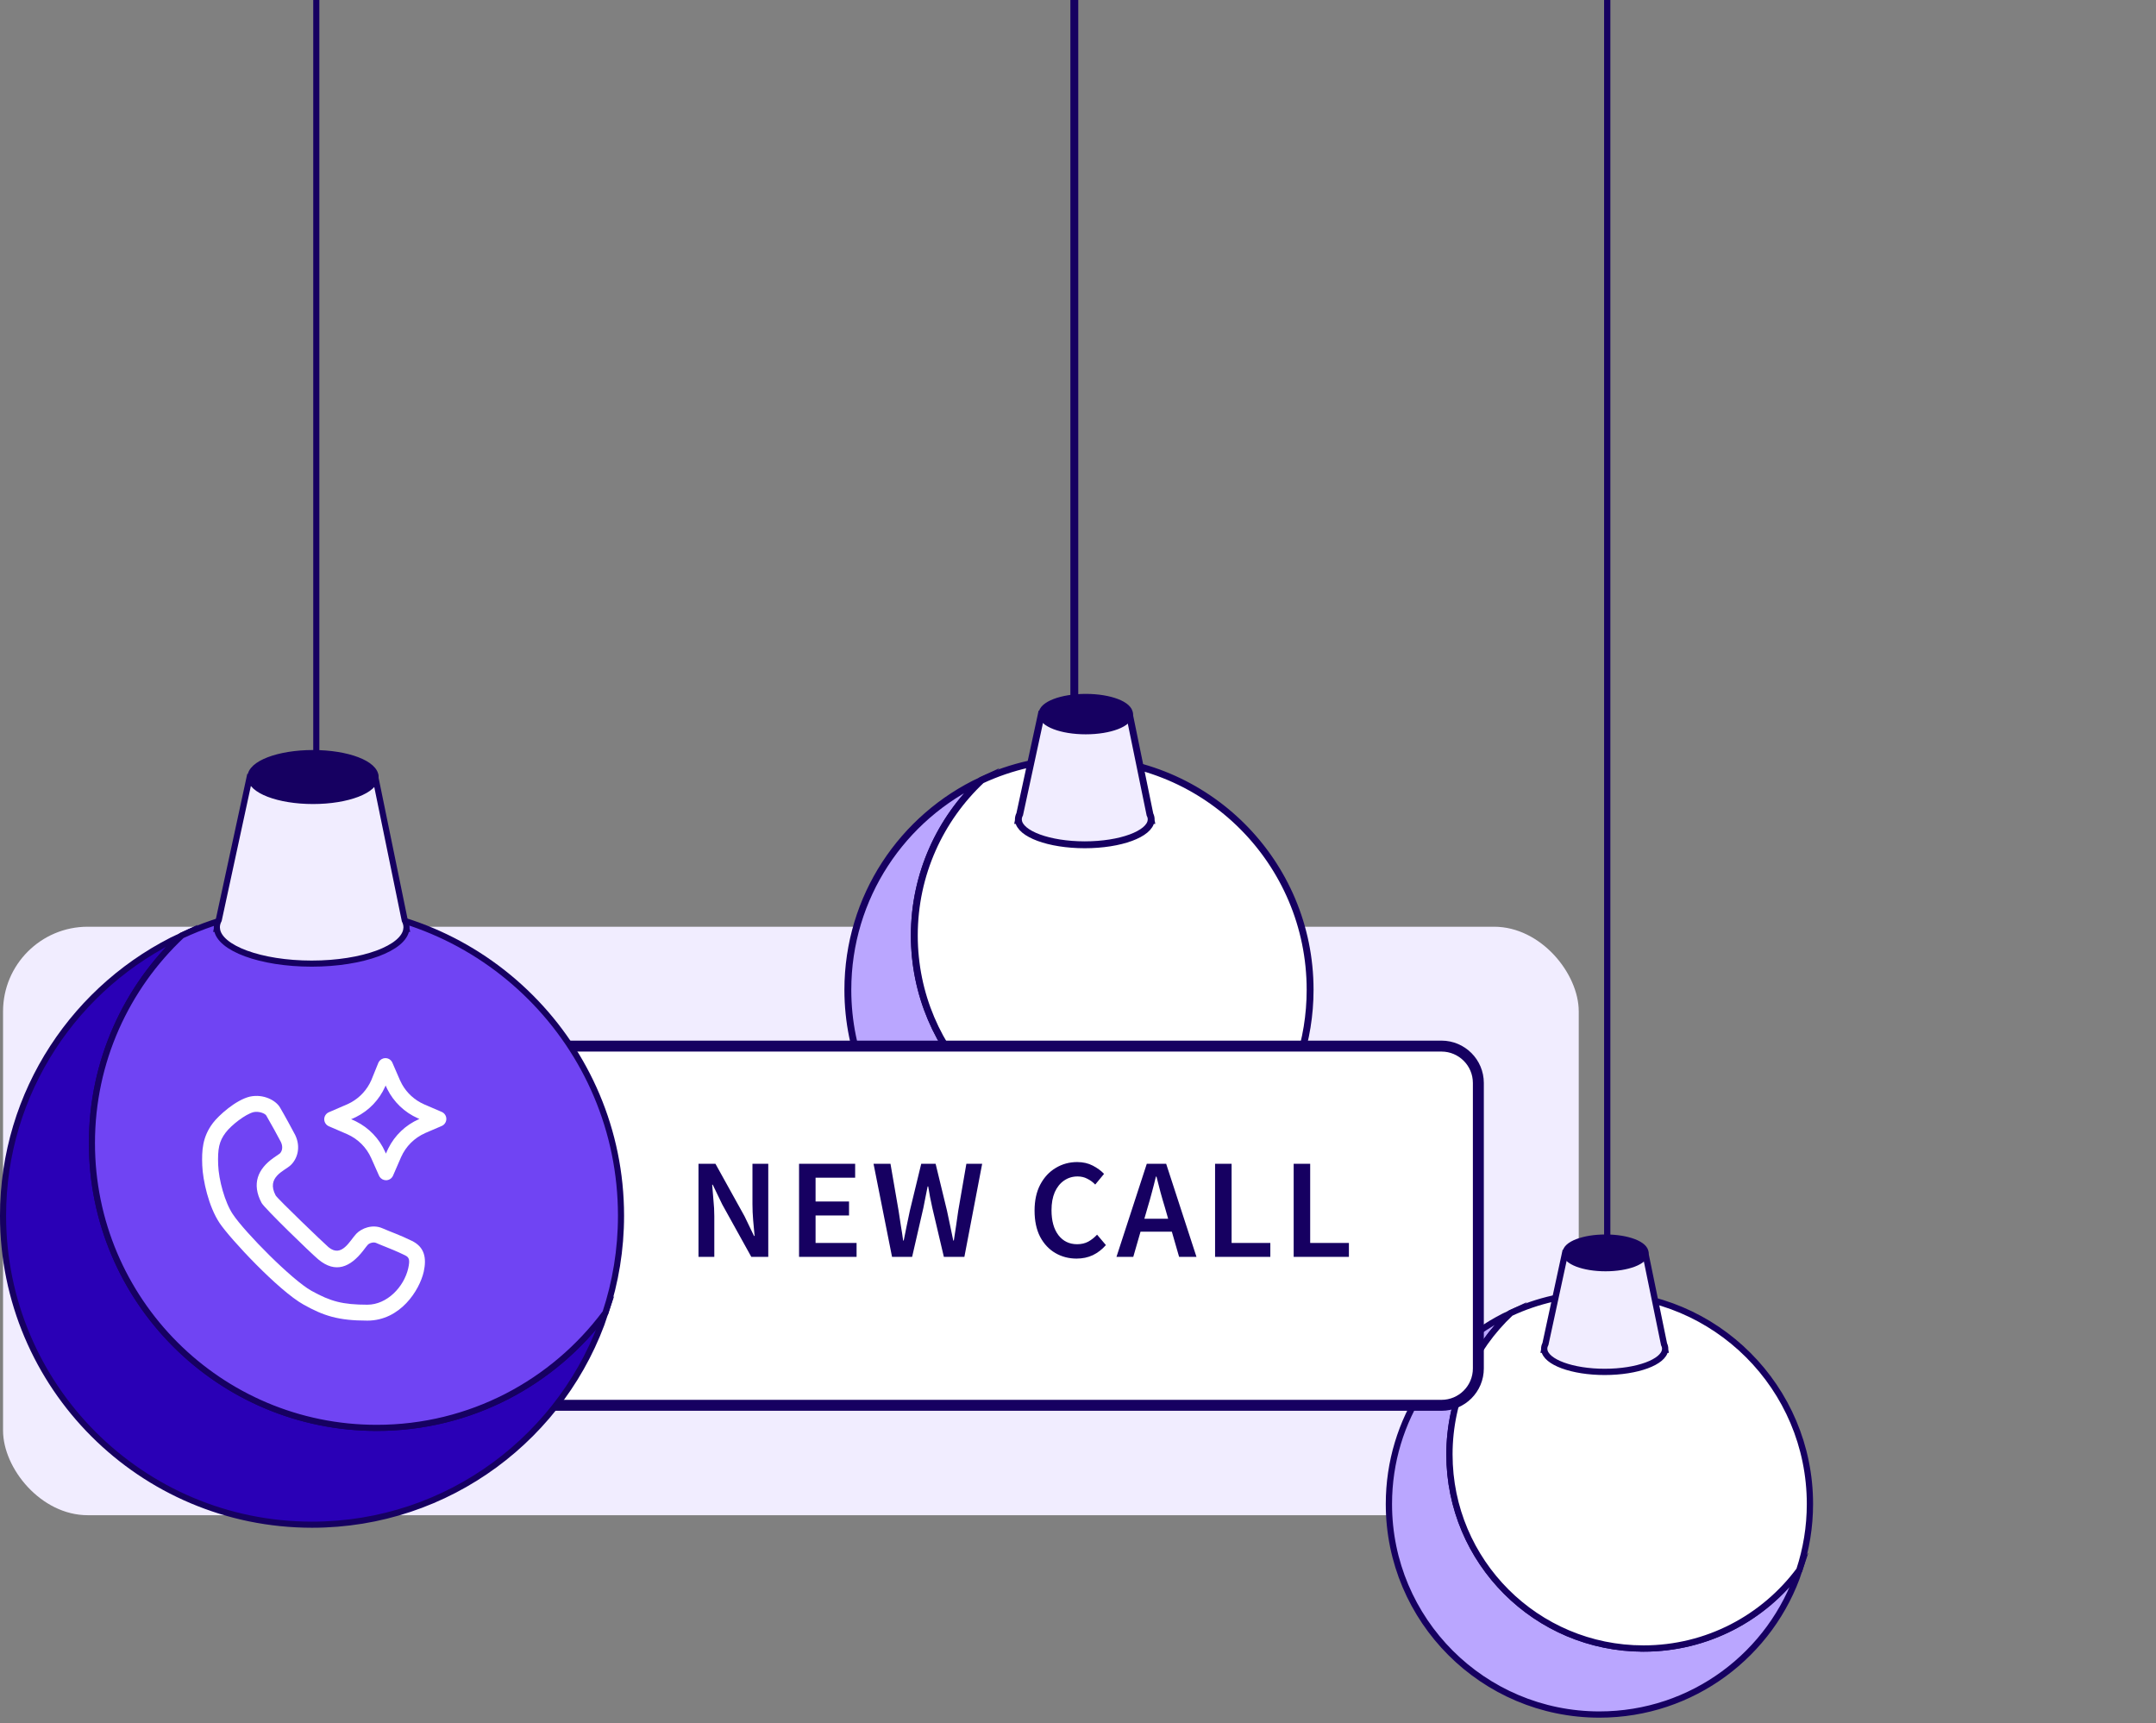 <svg width="254" height="203" viewBox="0 0 254 203" fill="none" xmlns="http://www.w3.org/2000/svg">
<rect x="0" y="0" width="254" height="203" fill="#808080" stroke="none"/>
<rect x="0.359" y="109.183" width="185.634" height="69.333" rx="9.978" fill="#F1EDFF"/>
<path d="M132.815 135.315C118.954 135.315 107.718 124.078 107.718 110.217C107.718 103.004 110.762 96.501 115.635 91.924C106.335 96.255 99.886 105.682 99.886 116.619C99.886 131.658 112.077 143.849 127.116 143.849C139.166 143.849 149.387 136.021 152.974 125.173C148.4 131.328 141.074 135.317 132.815 135.317V135.315Z" fill="#BAA6FF" stroke="#160061" stroke-width="0.81" stroke-miterlimit="10"/>
<path d="M107.717 110.215C107.717 124.077 118.953 135.313 132.814 135.313C141.073 135.313 148.397 131.324 152.973 125.169C153.861 122.479 154.345 119.604 154.345 116.615C154.345 101.576 142.154 89.385 127.115 89.385C123.013 89.385 119.122 90.295 115.634 91.918C110.761 96.495 107.717 102.998 107.717 110.211V110.215Z" fill="white" stroke="#160061" stroke-width="0.81" stroke-miterlimit="10"/>
<path d="M135.615 96.632C135.617 96.6 135.621 96.565 135.621 96.533C135.621 96.337 135.571 96.147 135.477 95.96L133.05 84.136H122.685L120.133 95.93C120.029 96.124 119.975 96.327 119.975 96.533C119.975 96.567 119.979 96.6 119.981 96.633L119.975 96.664H119.983C120.161 98.257 123.591 99.53 127.798 99.53C132.005 99.53 135.435 98.259 135.613 96.664H135.621L135.615 96.632Z" fill="#F1EDFF" stroke="#160061" stroke-width="0.81" stroke-miterlimit="10"/>
<path d="M127.911 86.109C130.761 86.109 133.071 85.224 133.071 84.133C133.071 83.041 130.761 82.156 127.911 82.156C125.062 82.156 122.752 83.041 122.752 84.133C122.752 85.224 125.062 86.109 127.911 86.109Z" fill="#160061" stroke="#160061" stroke-width="0.81" stroke-miterlimit="10"/>
<path d="M126.567 83.52L126.567 -6" stroke="#160061" stroke-width="0.928" stroke-miterlimit="10"/>
<path d="M193.621 194.227C180.996 194.227 170.762 183.992 170.762 171.367C170.762 164.797 173.535 158.874 177.973 154.705C169.502 158.65 163.628 167.237 163.628 177.198C163.628 190.896 174.732 202 188.43 202C199.405 202 208.715 194.87 211.982 184.989C207.816 190.595 201.143 194.228 193.621 194.228V194.227Z" fill="#BAA6FF" stroke="#160061" stroke-width="0.738" stroke-miterlimit="10"/>
<path d="M170.76 171.362C170.76 183.987 180.994 194.221 193.619 194.221C201.141 194.221 207.812 190.588 211.98 184.981C212.789 182.532 213.23 179.913 213.23 177.19C213.23 163.493 202.126 152.389 188.428 152.389C184.692 152.389 181.148 153.217 177.971 154.696C173.533 158.865 170.76 164.788 170.76 171.358V171.362Z" fill="white" stroke="#160061" stroke-width="0.738" stroke-miterlimit="10"/>
<path d="M196.17 158.991C196.172 158.962 196.175 158.931 196.175 158.901C196.175 158.722 196.13 158.549 196.044 158.379L193.833 147.609H184.392L182.068 158.352C181.973 158.529 181.924 158.713 181.924 158.901C181.924 158.932 181.927 158.962 181.929 158.993L181.924 159.02H181.931C182.094 160.471 185.217 161.631 189.05 161.631C192.882 161.631 196.005 160.473 196.168 159.02H196.175L196.17 158.991Z" fill="#F1EDFF" stroke="#160061" stroke-width="0.738" stroke-miterlimit="10"/>
<path d="M189.152 149.409C191.748 149.409 193.852 148.603 193.852 147.609C193.852 146.615 191.748 145.809 189.152 145.809C186.557 145.809 184.453 146.615 184.453 147.609C184.453 148.603 186.557 149.409 189.152 149.409Z" fill="#160061" stroke="#160061" stroke-width="0.738" stroke-miterlimit="10"/>
<path d="M189.349 147.204L189.349 -6" stroke="#160061" stroke-width="0.738" stroke-miterlimit="10"/>
<path d="M42.252 123.247H169.821C172.22 123.247 174.166 125.192 174.166 127.591V161.226C174.166 163.625 172.22 165.569 169.821 165.569H42.252C39.853 165.569 37.908 163.625 37.908 161.226V127.591C37.908 125.192 39.853 123.247 42.252 123.247Z" fill="white" stroke="#160061" stroke-width="1.29"/>
<path d="M82.291 148.081V137.111H84.287L87.709 143.284L88.833 145.615H88.9C88.855 145.056 88.799 144.447 88.732 143.787C88.676 143.127 88.648 142.49 88.648 141.875V137.111H90.51V148.081H88.514L85.092 141.908L83.968 139.577H83.901C83.946 140.158 83.996 140.768 84.052 141.405C84.119 142.042 84.153 142.669 84.153 143.284V148.081H82.291ZM94.137 148.081V137.111H100.746V138.755H96.083V141.556H100.025V143.2H96.083V146.437H100.914V148.081H94.137ZM105.092 148.081L102.912 137.111H104.908L105.864 142.646C105.953 143.228 106.043 143.815 106.132 144.408C106.233 144.989 106.323 145.571 106.401 146.152H106.468C106.591 145.571 106.708 144.989 106.82 144.408C106.943 143.815 107.066 143.228 107.189 142.646L108.531 137.111H110.225L111.567 142.646C111.69 143.217 111.813 143.798 111.936 144.391C112.059 144.972 112.182 145.559 112.305 146.152H112.372C112.462 145.559 112.551 144.972 112.641 144.391C112.73 143.809 112.814 143.228 112.892 142.646L113.849 137.111H115.71L113.614 148.081H111.198L109.839 142.311C109.75 141.886 109.661 141.461 109.571 141.036C109.493 140.611 109.42 140.192 109.353 139.778H109.286C109.208 140.192 109.124 140.611 109.034 141.036C108.956 141.461 108.872 141.886 108.783 142.311L107.458 148.081H105.092ZM126.832 148.282C125.915 148.282 125.082 148.064 124.332 147.628C123.583 147.192 122.985 146.555 122.538 145.716C122.101 144.866 121.883 143.837 121.883 142.629C121.883 141.433 122.107 140.41 122.554 139.56C123.013 138.699 123.622 138.045 124.383 137.597C125.143 137.139 125.982 136.909 126.899 136.909C127.592 136.909 128.207 137.049 128.744 137.329C129.281 137.608 129.722 137.933 130.069 138.302L129.029 139.56C128.75 139.269 128.436 139.04 128.09 138.872C127.754 138.693 127.374 138.604 126.949 138.604C126.356 138.604 125.825 138.766 125.356 139.09C124.897 139.403 124.534 139.856 124.265 140.449C124.008 141.042 123.879 141.752 123.879 142.579C123.879 143.832 124.153 144.816 124.701 145.531C125.249 146.236 125.982 146.588 126.899 146.588C127.391 146.588 127.827 146.488 128.207 146.286C128.587 146.074 128.934 145.8 129.247 145.464L130.287 146.689C129.84 147.203 129.325 147.6 128.744 147.88C128.174 148.148 127.536 148.282 126.832 148.282ZM135.205 142.244L134.819 143.586H137.62L137.235 142.244C137.056 141.662 136.882 141.064 136.715 140.449C136.558 139.834 136.401 139.224 136.245 138.62H136.178C136.032 139.235 135.876 139.851 135.708 140.466C135.552 141.069 135.384 141.662 135.205 142.244ZM131.531 148.081L135.104 137.111H137.386L140.958 148.081H138.912L138.056 145.112H134.366L133.511 148.081H131.531ZM143.149 148.081V137.111H145.095V146.437H149.658V148.081H143.149ZM152.408 148.081V137.111H154.354V146.437H158.916V148.081H152.408Z" fill="#160061"/>
<path d="M44.38 168.225C25.85 168.225 10.829 153.204 10.829 134.674C10.829 125.032 14.899 116.339 21.414 110.22C8.98 116.01 0.359 128.612 0.359 143.232C0.359 163.336 16.657 179.633 36.761 179.633C52.869 179.633 66.533 169.169 71.327 154.667C65.213 162.895 55.419 168.228 44.38 168.228V168.225Z" fill="#2A00B6" stroke="#160061" stroke-width="0.719" stroke-miterlimit="10"/>
<path d="M10.829 134.675C10.829 153.205 25.85 168.226 44.38 168.226C55.419 168.226 65.21 162.893 71.327 154.665C72.515 151.07 73.162 147.226 73.162 143.23C73.162 123.126 56.864 106.829 36.761 106.829C31.276 106.829 26.076 108.046 21.413 110.215C14.899 116.334 10.829 125.027 10.829 134.67V134.675Z" fill="#7044F3" stroke="#160061" stroke-width="0.719" stroke-miterlimit="10"/>
<path d="M29.459 129.195C31.025 128.862 32.475 129.628 32.977 130.461C33.415 131.189 34.648 133.455 34.78 133.728C35.462 135.141 35.046 136.538 34.223 137.296C33.502 137.96 31.326 138.681 32.475 140.84C32.679 141.218 38.257 146.569 38.704 146.939C40.266 148.237 41.233 146.129 41.979 145.353C42.593 144.714 43.874 144.192 45.062 144.714C46.072 145.159 47.052 145.47 48.544 146.203C50.035 146.937 50.269 148.232 49.921 149.829C49.419 152.015 47.166 155.59 43.279 155.59C39.833 155.59 38.117 155.016 35.775 153.71C32.806 152.057 27.097 145.93 25.866 144.087C24.575 142.155 23.891 139.035 23.827 137.294C23.762 135.553 23.837 133.944 25.097 132.291C25.756 131.428 27.763 129.593 29.456 129.193L29.459 129.195ZM29.867 131.028C28.914 131.266 27.261 132.549 26.587 133.435C25.816 134.447 25.632 135.359 25.702 137.229C25.769 139.012 26.492 141.653 27.422 143.045C28.877 145.224 34.415 150.806 36.685 152.072C38.953 153.335 40.375 153.713 43.279 153.715C45.594 153.715 47.589 151.624 48.093 149.431C48.312 148.429 48.218 148.14 47.721 147.897C47.241 147.661 46.793 147.459 46.313 147.258C46.007 147.128 44.652 146.589 45.09 146.763C44.871 146.673 44.687 146.599 44.508 146.522C44.411 146.479 44.411 146.479 44.311 146.437C44.018 146.308 43.545 146.432 43.327 146.658C43.292 146.696 43.227 146.773 43.13 146.897C43.108 146.925 42.849 147.265 42.76 147.38C41.27 149.282 39.535 150.07 37.508 148.384C36.633 147.656 31.15 142.339 30.819 141.723C29.616 139.462 30.389 137.717 32.212 136.424C32.221 136.416 32.923 135.941 32.955 135.911C33.258 135.63 33.36 135.103 33.092 134.544C32.95 134.25 31.724 132.015 31.371 131.428C31.224 131.182 30.523 130.893 29.867 131.025V131.028Z" fill="white"/>
<path d="M45.393 124.664C45.756 124.659 46.084 124.873 46.228 125.206L47.121 127.265L47.36 127.743C47.947 128.792 48.847 129.612 49.963 130.107L52.042 131.002C52.37 131.144 52.584 131.47 52.584 131.828C52.584 132.186 52.37 132.512 52.042 132.656L50.1 133.489L50.085 133.499C48.81 134.064 47.817 135.056 47.251 136.326L46.303 138.51C46.161 138.835 45.84 139.049 45.483 139.052C45.172 139.052 44.883 138.892 44.719 138.636L44.657 138.52L43.737 136.451C43.17 135.18 42.175 134.188 40.902 133.623L38.741 132.691C38.413 132.549 38.199 132.223 38.199 131.865C38.199 131.507 38.413 131.182 38.741 131.04L40.895 130.11H40.902L41.367 129.876C42.419 129.289 43.242 128.389 43.737 127.28L44.57 125.226L44.63 125.107C44.789 124.841 45.075 124.669 45.391 124.667L45.393 124.664ZM45.403 127.956C45.403 127.956 45.395 127.974 45.391 127.984L45.38 128.009C44.679 129.58 43.476 130.836 41.942 131.602L41.631 131.748L41.616 131.753L41.606 131.758L41.367 131.86L41.621 131.97H41.628L41.939 132.119C43.473 132.885 44.677 134.141 45.378 135.715L45.465 135.914L45.602 135.6L45.607 135.59L45.754 135.282C46.519 133.753 47.78 132.552 49.354 131.853L49.369 131.845H49.379L49.411 131.826L49.24 131.751H49.23C47.653 131.05 46.395 129.846 45.629 128.317L45.483 128.006L45.475 127.991V127.981L45.428 127.882L45.4 127.954L45.403 127.956Z" fill="white"/>
<path d="M47.88 109.391C47.883 109.345 47.889 109.296 47.889 109.25C47.889 108.97 47.818 108.698 47.683 108.432L44.217 91.548H29.416L25.773 108.389C25.624 108.667 25.547 108.956 25.547 109.25C25.547 109.299 25.553 109.345 25.555 109.394L25.547 109.436H25.558C25.813 111.712 30.71 113.529 36.718 113.529C42.726 113.529 47.623 111.715 47.878 109.436H47.889L47.88 109.391Z" fill="#F1EDFF" stroke="#160061" stroke-width="0.719" stroke-miterlimit="10"/>
<path d="M36.879 94.368C40.948 94.368 44.246 93.104 44.246 91.546C44.246 89.987 40.948 88.724 36.879 88.724C32.81 88.724 29.512 89.987 29.512 91.546C29.512 93.104 32.81 94.368 36.879 94.368Z" fill="#160061" stroke="#160061" stroke-width="0.719" stroke-miterlimit="10"/>
<path d="M37.263 91.29L37.263 -6" stroke="#160061" stroke-width="0.719" stroke-miterlimit="10"/>
</svg>
